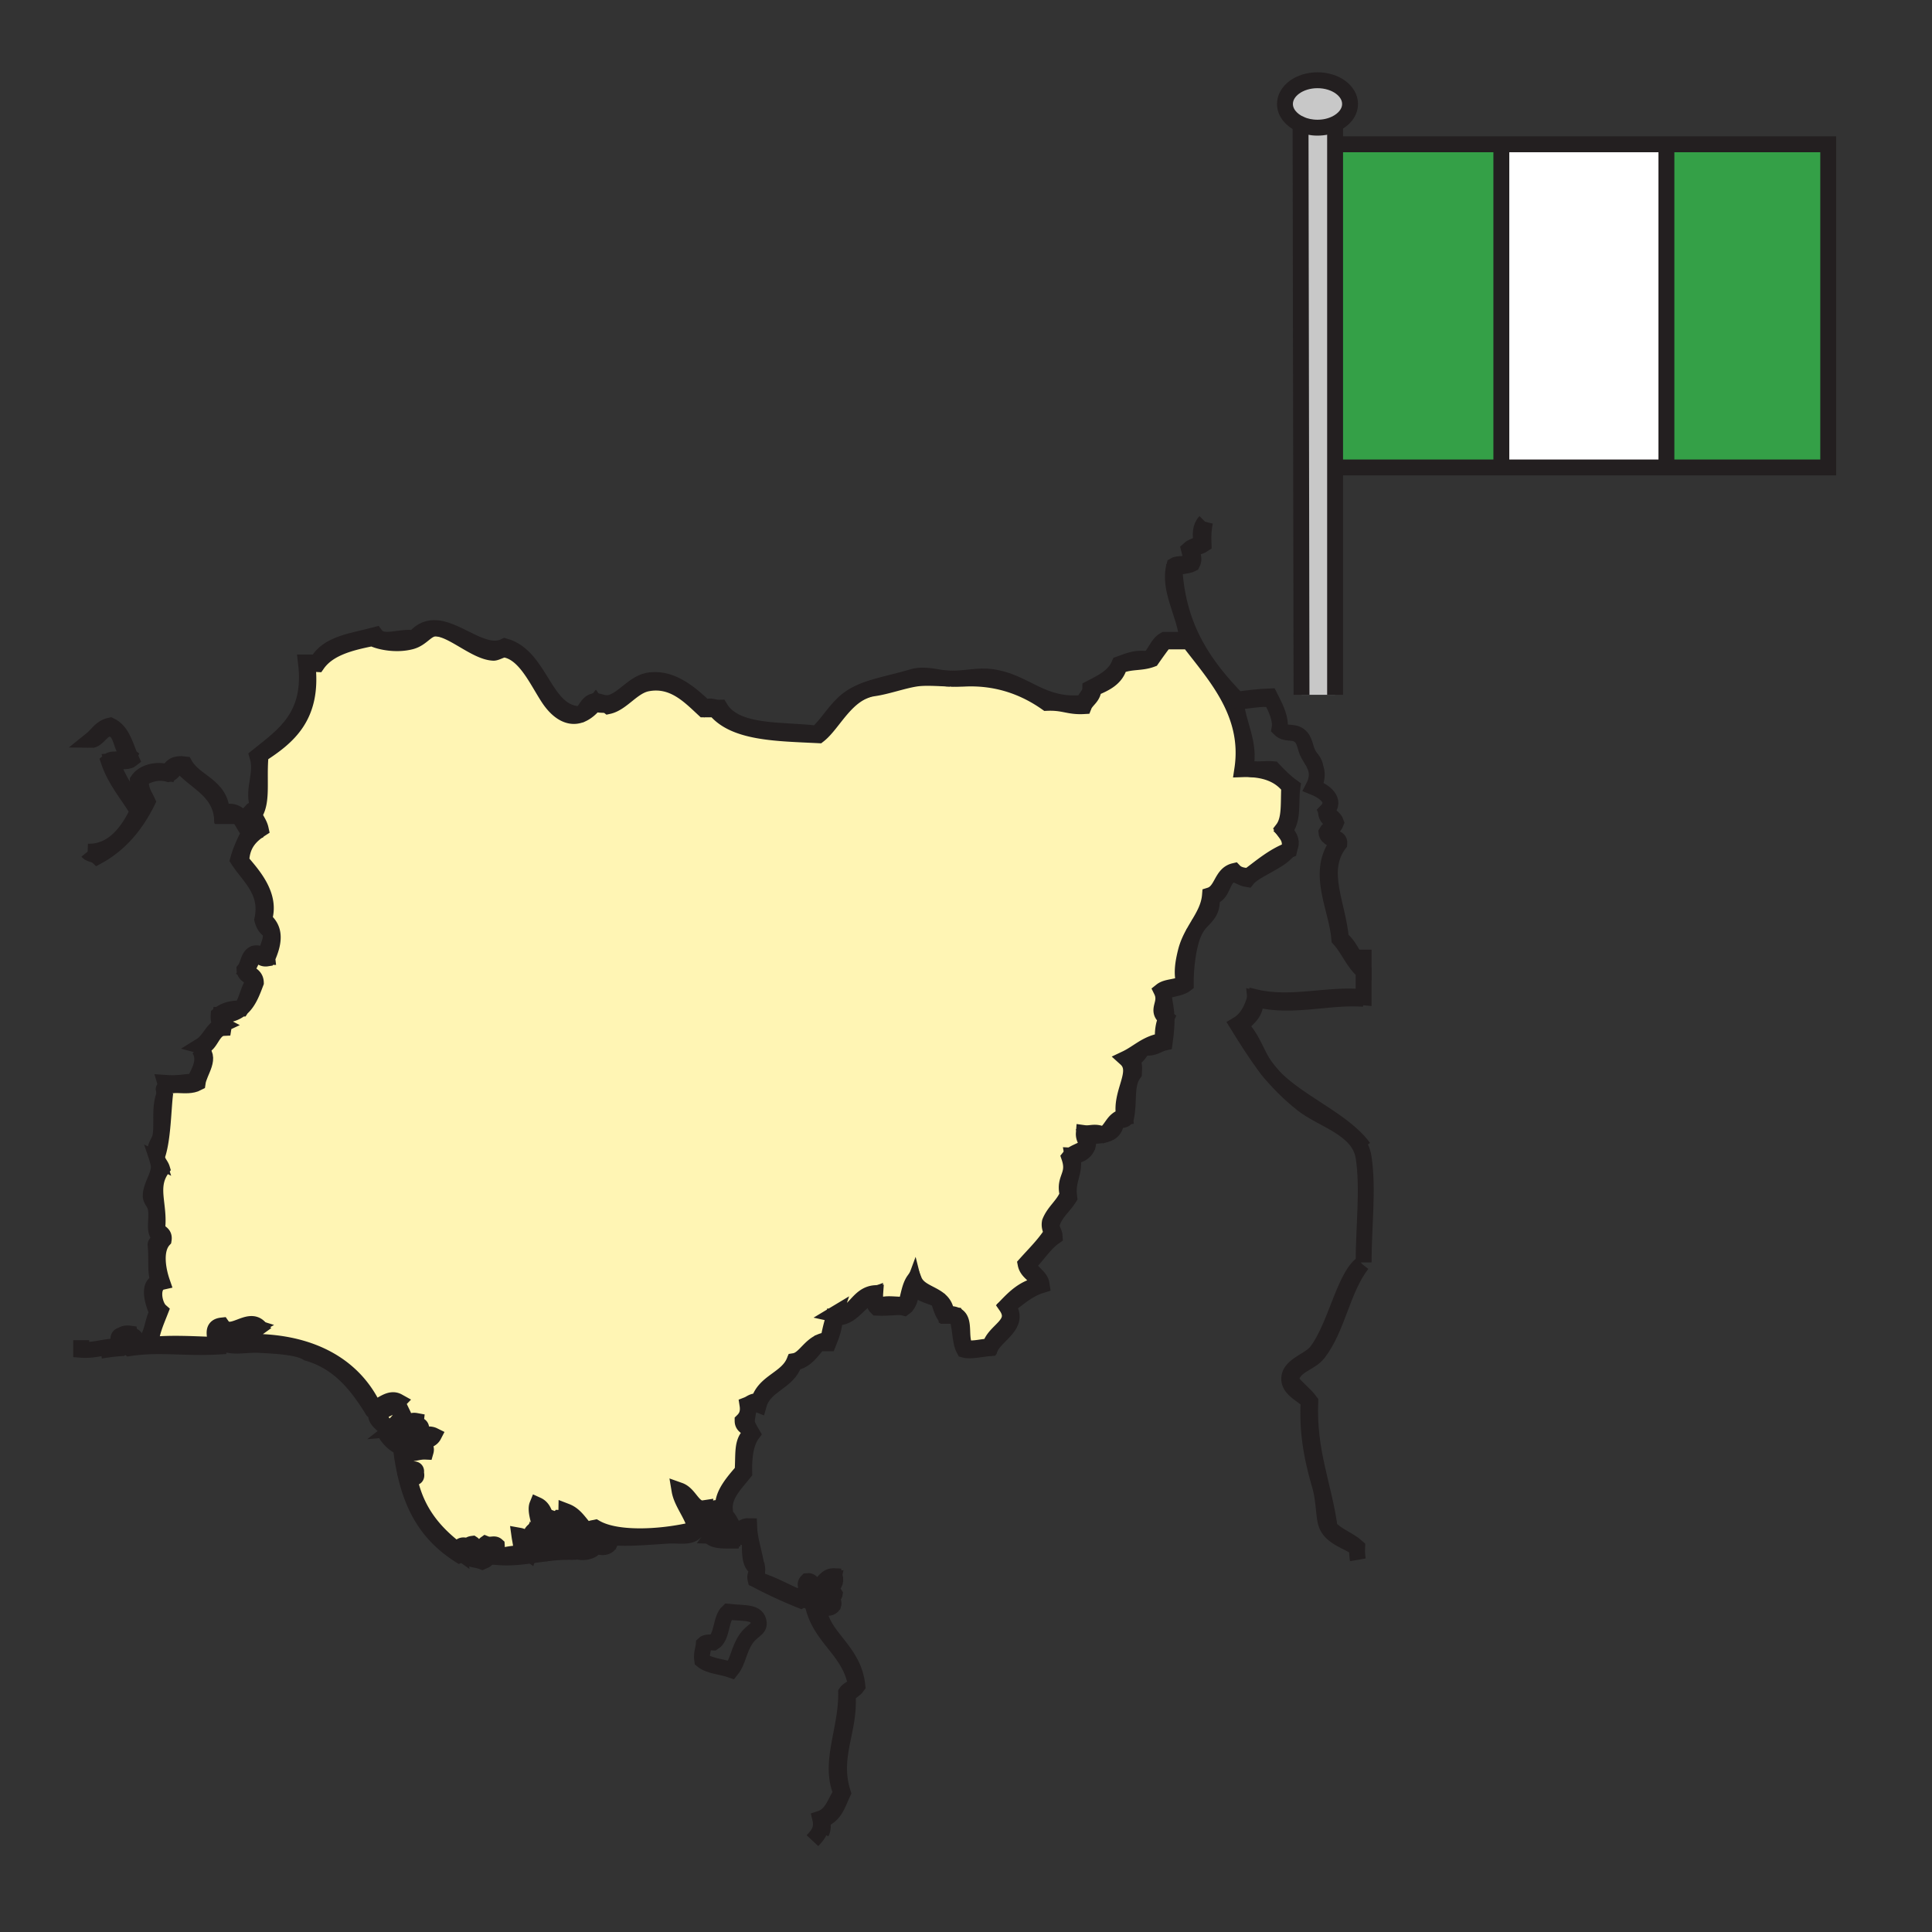 <svg xmlns="http://www.w3.org/2000/svg" width="850.89" height="850.89" viewBox="0 0 850.89 850.89" overflow="visible"><rect x="0" y="0" width="850.89" height="850.89" fill="#333333" stroke="none"/><path d="M180.34 630.07c-1-3.471 4.31-.87 2.14-2.13-1.8-2.21-2.32 2.859-5.7 1.42v-2.141c-1.82.08-2.49 1.311-3.56 2.141 2.84-.24 3.95 1.27 7.12.71zm27.78 49.86c2 1.32-.42 7.07 3.56 6.41 1.15-.07 1.65-.67 1.83-1.49l.31.07c.78 2.23.45 2-1.43 2.84-3.2-1.3-8.32-.7-8.55-4.979.04 1.22-.55 1.819-1.42 2.14-15.46-9.87-22.71-23.79-25.64-45.59 5.08-.25 6.28.02 9.26-2.13-6.28 2-11.43.89-15.67-4.99-.49-.67.86-1.92.71-2.14-1.64-2.471-7.08-4.811-4.98-8.54-.85-.12-2.03.12-2.14-.721-6.87-10.939-14.67-20.939-28.49-24.92-4.24-2.85-15.5-3.229-21.37-3.569-5.16-.29-11.3 1.199-15.05-.53l.09-.18c32.52-3.49 55.54 7.239 65.53 28.489 3.3-.75 6.88-4.97 10.68-2.85-2.22 2.29-5.58 3.44-8.54 4.99.89 2.67 1.64 5.47 4.27 6.41 3.36-.681 4.58-3.49 6.41-5.7 1.09 2.27.25 3.13 0 5.7 2.99.13 2.2-3.5 5.7-2.851-.27 2.41 3.15 1.12 2.13 4.271-3.48-.2-8.31 1.359-13.53.71.57 6.45 7.82 5.89 11.4 5.7-1.54-3.4 4.8-5.78 7.83-4.271-.89 1.72-2.92 2.3-4.98 2.85-.35 2.24 2.18 1.61 1.42 4.271-3.49-.16-5.39 1.26-9.26.71-.23 2.85 1.27 3.96.72 7.13 1.46.43 4.94-1.15 4.27 1.42 1.13 4.49-3.68-.3-2.85 2.851 3.13 14.489 11.08 23.939 22.08 32.05-.2-1.86.26-3.061 2.13-2.851 1.63.521-.65 4.931 2.14 4.28-.11-2.33-1.64-4.61 1.43-4.99z" fill="#fff5b4"/><path d="M116.24 405.01c5.42 4.25 4.45 10.31 1.42 17.09-2.83.46-2.86-1.89-5.7-1.43-1.18 2.38-2.38 4.74-3.56 7.13 1.78 1.311 4.21 1.96 4.28 4.98-1.6 4.239-3.19 8.489-6.29 11.229 2.4-3.43 2.98-8.689 5.57-11.939-.84-2.24-4.15-2.021-4.27-4.99 1.71-2.09 1.59-6 4.27-7.12 2.98-.6 3.37 1.38 5.7 1.43-.55-4.83 2.36-6.19 1.43-11.4-1.93-.92-2.99-2.71-3.57-4.98 2.75-12.58-5.97-18.95-10.68-26.36 1.21-4.49 3.12-8.28 4.99-12.11-2.05-1.99-2.99-5.08-4.99-7.12h-7.12c-1.64-11.66-11.67-14.92-17.81-22.08-3.27-.18-3.09 3.08-5.7 3.56-4.79-1.32-8.77.13-12.11 2.14-.43 4.71 1.52 7.03 2.86 9.97-5.11 10.33-12.09 18.78-22.08 24.22-1.11-1.03-3.33-.95-4.28-2.14 11.15.4 17.9-8.95 22.08-17.81-4.35-7.28-9.9-13.36-12.82-22.08 1.99-1.81 8.22.63 9.26-2.13l.09-.03c.2.49.4.98.62 1.45-1.72 1.37-5.72.45-8.54.71 2.51 8.41 7.19 14.65 12.1 20.66 4.45-3.14-.67-7.28-.71-12.11 2.29-3.5 8.19-5.27 13.53-3.56.94-2.62 2.96-4.16 7.13-3.56 4.49 8.09 16 9.16 16.38 21.37 10.78-3.24 9.03 9.23 15.67 7.83 1.16-2.44-2.78-5.05-2.85-8.55.83-1.06 2.96-.84 2.85-2.85-2.11-7.15 2.32-13.81 0-21.36 11.57-9.32 24.29-17.5 21.36-41.31h4.99c4.29-8.3 15.7-9.47 25.64-12.11 3.31 4.44 10.76.39 17.1 1.43 3.08-3.73 6.5-4.77 10.1-4.39l-.01.14c-.28-.03-.56-.04-.84-.03-3.99.09-5.77 4.39-10.68 5.7-6.47 1.72-13.87.21-17.09-1.42-9.92 1.95-19.32 4.42-24.22 11.39-1.76-.09-3.43-.11-4.27.71 2.44 22.39-8.54 31.35-20.66 39.18-1.11 11.05 1.08 20.64-2.85 26.35.78 2.31 2.3 3.88 2.85 6.41-4.6 2.99-8.34 6.85-8.54 14.24 5.27 6.15 13.45 15.29 9.97 25.65z" fill="#fff"/><path d="M218.8 680.64c-1.22-1.1-2.59.25-4.98-.71-.84.601.1 3.221-.31 4.92-.18.82-.68 1.42-1.83 1.49-3.98.66-1.56-5.09-3.56-6.41-3.07.38-1.54 2.66-1.43 4.99-2.79.65-.51-3.76-2.14-4.28-1.87-.21-2.33.99-2.13 2.851-11-8.11-18.95-17.561-22.08-32.05-.83-3.15 3.98 1.64 2.85-2.851.67-2.57-2.81-.99-4.27-1.42.55-3.17-.95-4.28-.72-7.13 3.87.55 5.77-.87 9.26-.71.76-2.66-1.77-2.03-1.42-4.271 2.06-.55 4.09-1.13 4.98-2.85-3.03-1.51-9.37.87-7.83 4.271-3.58.189-10.83.75-11.4-5.7 5.22.649 10.05-.91 13.53-.71 1.02-3.15-2.4-1.86-2.13-4.271-3.5-.649-2.71 2.98-5.7 2.851.25-2.57 1.09-3.431 0-5.7-1.83 2.21-3.05 5.02-6.41 5.7-2.63-.94-3.38-3.74-4.27-6.41 2.96-1.55 6.32-2.7 8.54-4.99-3.8-2.12-7.38 2.1-10.68 2.85-9.99-21.25-33.01-31.979-65.53-28.489 4.73-2.63 10.7-4.03 14.96-7.12-4.85-4.811-12.39 4.99-16.38-.71-5.47.58-2.12 5.85-2.85 8.54-9.19-.261-18.93-.971-28.49 0 .08-5.09 2.41-10.19 4.27-14.95-2.83-2.48-4.55-11.63.72-12.82-1.75-5.069-3.47-13.939.71-18.52.52-3.141-2.31-2.92-2.85-4.99 1.21-10.43-3.77-18.271 2.14-26.35-.44-1.44-1.43-2.32-1.9-3.721a5.166 5.166 0 0 1-.24-1.979c2.61-7.4 2.65-21.04 3.56-27.78l-.71-.71c2.45-4.92 9.71-.8 14.95-3.56.68-5.04 6.71-11.551.72-14.96l.71-1.421c4.23 1.131 4.75-7.579 9.97-7.829.46-2.841-1.88-2.87-1.42-5.7 4.11.1 7.01-1.011 9.18-2.851h.08c.04-.06.08-.109.12-.17 3.1-2.74 4.69-6.99 6.29-11.229-.07-3.021-2.5-3.67-4.28-4.98 1.18-2.39 2.38-4.75 3.56-7.13 2.84-.46 2.87 1.89 5.7 1.43 3.03-6.78 4-12.84-1.42-17.09 3.48-10.36-4.7-19.5-9.97-25.65.2-7.39 3.94-11.25 8.54-14.24-.55-2.53-2.07-4.1-2.85-6.41 3.93-5.71 1.74-15.3 2.85-26.35 12.12-7.83 23.1-16.79 20.66-39.18.84-.82 2.51-.8 4.27-.71 4.9-6.97 14.3-9.44 24.22-11.39 3.22 1.63 10.62 3.14 17.09 1.42 4.91-1.31 6.69-5.61 10.68-5.7.28-.01.56 0 .84.03 7.16.61 17.19 10.39 24.8 10.65 1.2.04 3.86-1.62 4.99-1.42 8.96 1.56 14.1 13.56 19.23 21.37 4.81 7.31 12.51 12.34 20.66 2.13.97 1.4 4.36.39 5.7 1.43 6.02-1.3 10.59-8.71 17.09-9.98 11.3-2.2 18.6 5.54 24.93 11.4h4.99c8.49 10.5 27.5 10.49 45.58 11.4 6.57-5.09 12.22-18.93 24.21-20.66 5.94-.85 12.89-3.4 18.52-4.27 3.8-.59 8.84-.26 13.83-.05.38.03.76.04 1.13.05h.35c.13 0 .26.01.4.01 1.94.06 3.86.08 5.66-.01 15.49-.76 27.53 4.48 36.32 10.68 7.72-.33 9.63 1.82 16.39 1.43 1.141-2.9 4.19-3.88 4.271-7.84 5.03-2.08 9.939-4.3 11.39-9.97 5.17-2.1 9.45-1.05 14.25-2.85 1.851-2.66 3.73-5.29 5.7-7.83h10.68c11.11 14.65 27.24 31.46 23.5 56.27 1.69-.06 3.29-.02 4.801.1 7.26.59 12.47 3.25 15.859 7.73-.38 7.28.41 14.28-2.85 18.52 1.45 2.34 3.66 3.92 3 8.36-.181.38-.42.75-.69 1.12-6.76 2.72-11.819 7.14-17.27 11.17-2.83-.01-5.01-.68-6.41-2.14-5.78 1.35-5.26 8.99-10.68 10.69-.42 5.08-2.82 9.08-5.32 13.26-.4.52-.771 1.08-1.09 1.7-.15.29-.3.6-.44.91-.01.01-.01.03-.02.04-1.55 2.72-2.98 5.62-3.811 9.02-1.16 4.71-1.92 9.32-.72 13.53-2.33 2.18-7.46 1.56-9.97 3.56 2.83 5.76-2.91 8.43 2.14 12.11-1.22 2.58-1.78 5.819-1.43 9.97-3.271.41-5.83 1.55-8.17 2.9-.12-.011-.24-.03-.37-.051-.141.16-.271.33-.4.511-2.46 1.51-4.74 3.2-7.439 4.479 6.43 5.82-2.99 15.04-.71 25.641-1.4.17-2.44.71-3.29 1.439-.091-.01-.181-.01-.271-.02 0 .09 0 .17-.01.26-2.03 1.92-3.021 4.88-5.69 6.15-3.949-1.721-5.279-.261-8.54-.711-.199 2.561 1.311 3.431 1.42 5.7-2.1 2.181-5.93 2.62-7.84 4.98 2.761 8.069-2.609 9.06-.71 16.38-1.88 4.77-5.95 7.35-7.83 12.12-.42 2.3.48 3.31.71 4.979-3.26 5.051-7.479 9.141-11.399 13.53.819 4.17 5.25 4.73 5.7 9.26-6.44 1.391-10.4 5.271-14.24 9.261 5.67 8.18-5.48 10.68-7.12 17.81-3.74.06-6.42 1.18-10.69.71-3.68-5.49 1.93-16.06-8.55-14.96-.39-9.34-11.5-7.96-14.24-14.96-1.98 2.77-2.4 7.1-3.56 10.689-3.58.461-9.01-.939-11.4.711-1.86-.75-2.33-2.891-2.13-5.7-8.41.56-9.16 11.16-17.81 9.26a77.531 77.531 0 0 0-2.85 11.4c-7.68.409-9.85 8.439-14.96 9.26-3.21 7.939-13.27 9.04-15.67 17.8-2.55-.42-3.44.83-4.98 1.43.58 3.66-.58 5.59-2.14 7.12.01 3.07 3.55 2.62 3.56 5.7-4.05 3.32-3.06 8.7-3.56 16.38-3.5 4.101-8.97 10.021-8.55 15.67.12 1.54-2.52.32-3.55.71-.43 1.48.87 4.681-.72 4.99-1.18-1.91-4.84-1.33-4.27-4.99-4.76.73-6.13-6.21-10.69-7.83.94 5.59 5.84 10.83 7.13 17.09-13.37 3.45-34.38 5.03-44.16-.71-1.37.301-3.07.25-2.85 2.141-3.59-2.83-5.35-7.48-9.97-9.26-.03 1.71.43 2.92 1.11 3.92l-1.23.05c-.51-.66-1.36-1.08-2.73-1.13-2.16 3.27.64 8.899 1.42 14.25-10.39-1.641-4.22-16.69-11.39-19.94-1.62 4 4.5 15.68 3.56 21.351-.34.05-.68.09-1.02.13-5.22.18-.94-9.12-2.54-10.801-4.75.591-2.7 8.07-3.57 10.681-2.56-1.79.36-7-4.27-7.83.35 2.5 1.06 4.64.71 7.83-4.48-.19-7.2 1-12.21 1.359-.44-.06-.89-.13-1.33-.21.039-2.49 3.049-2 2.859-4.71z" fill="#fff5b4"/><path d="M261.54 308.85c2.84-.24 3.95 1.27 7.12.71 6.31-1.65 10.48-9.15 17.8-9.97 9.93-1.11 18.14 6.39 24.22 12.11 2.43-1.3 3.42.1 6.41 0 6.96 11.73 27.82 9.46 42.73 11.4 5.07-4.75 8.16-10.79 13.54-14.96 7.04-5.47 17.73-6.73 28.49-9.97 5.3-1.6 10.61.3 15.25.66-4.99-.21-10.03-.54-13.83.05-5.63.87-12.58 3.42-18.52 4.27-11.99 1.73-17.64 15.57-24.21 20.66-18.08-.91-37.09-.9-45.58-11.4h-4.99c-6.33-5.86-13.63-13.6-24.93-11.4-6.5 1.27-11.07 8.68-17.09 9.98-1.34-1.04-4.73-.03-5.7-1.43-8.15 10.21-15.85 5.18-20.66-2.13-5.13-7.81-10.27-19.81-19.23-21.37-1.13-.2-3.79 1.46-4.99 1.42-7.61-.26-17.64-10.04-24.8-10.65l.01-.14c9.8 1 20.91 12.39 29.78 7.94 16.19 4.55 17.12 30.09 33.48 29.92 2.2-1.6 2.68-4.91 5.7-5.7z"/><path d="M583.98 357.29c-.03-2.02.64-4.33.199-6.42-4.51-.13-5.67-1.87-5.739-4.27h.04c4.439 1.77 10.529 5.76 5.699 10.68l-.199.01zM574.21 327.37c-3.479-2.93-8.96-3.87-12.11-7.12 2.69-2.84-3.05-6.62-2.13-12.11h.011c1.949 3.84 4.35 8.75 3.55 12.82 2.75 2.74 5.819.89 8.54 2.85 2.949 2.12 2.51 5.58 4.279 8.55.29.48.591.96.881 1.45-1.841-1.93-4.101-3.31-3.021-6.44z" fill="#fff"/><path fill="#34a047" d="M805.18 63.54v142.33h-71.26V63.54z"/><path fill="#fff" d="M733.92 205.06v.81h-72.7V63.54h72.7v.62z"/><path fill="#34a047" d="M661.22 205.87H588V63.54h73.22v140.77z"/><path d="M594.95 418.77zM593.34 416.32zM593.34 416.32c-.189-.27-.39-.53-.6-.78.22.25.42.51.6.78zM592.72 415.51zM591.37 414.15a9.46 9.46 0 0 1 0 0zM586.68 63.54H588v142.33h-.01z" fill="#fff"/><path d="M580.25 56.23c2.86 0 5.52-.61 7.75-1.66v8.97h-1.32l1.311 142.33H588V306h-14.79l-.42-251.29c2.17.97 4.73 1.52 7.46 1.52z" fill="#c8c8c8"/><path d="M572.79 54.71c-4.12-1.84-6.87-5.15-6.87-8.92 0-5.77 6.42-10.45 14.33-10.45 7.92 0 14.34 4.68 14.34 10.45 0 3.68-2.62 6.93-6.59 8.78-2.23 1.05-4.89 1.66-7.75 1.66-2.73 0-5.29-.55-7.46-1.52z" fill="#c8c8c8"/><path d="M579.19 337.34c.02.09.029.19.05.28-.521-1.35-1.26-2.59-2-3.8.9.95 1.7 2.03 1.95 3.52z"/><path d="M578.44 346.6c-.07-2.62 1.189-6.04.8-8.98.939 2.48 1.14 5.31-.76 8.98h-.04zM567.95 373.48c-.03.29-.08.59-.15.9-.18.07-.359.14-.54.22.27-.37.51-.74.69-1.12zM560.49 473.69a33.806 33.806 0 0 1-2.66-3.16c-.28-.37-.54-.75-.8-1.13 1.12 1.46 2.26 2.89 3.46 4.29zM526.49 409.28c.319-.62.689-1.18 1.09-1.7-.51.86-1.03 1.72-1.53 2.61.14-.31.29-.62.44-.91zM503.7 461.27c.13.021.25.04.37.051-.261.149-.521.3-.771.46a7.02 7.02 0 0 1 .401-.511zM491.59 493.32c.09.01.18.01.271.02-.101.08-.19.16-.28.24.009-.09.009-.17.009-.26z" fill="#fff"/><path d="M418.58 298.88h-.35c-.37-.01-.75-.02-1.13-.05.5.01.99.03 1.48.05z"/><path d="M333.47 690.61c.09.58.05 1.029-.05 1.42-.04-.5-.09-1.011-.16-1.521.07.051.14.071.21.101z" fill="#fff"/><path d="M309.97 724.09c.84-.82 2.51-.81 4.27-.71 4.07-2.58 2.95-10.34 6.41-13.53 7.45.79 13.09-.14 13.53 4.98.24 2.76-3.09 3.229-5.69 7.12-3.22 4.81-3.39 9.83-6.41 13.53-4.19-1.511-9.73-1.671-12.82-4.271-.43-3.029.51-4.709.71-7.119zm1.42 0c-5.36 7.97 5.13 8.601 9.97 10.68 3.07-7.859 7.4-14.439 12.11-20.649-1.4-3.82-7.89-2.55-12.11-3.561-2.97 3.671-2.12 11.171-6.4 13.53h-3.57zM268.66 678.5c.37 2.94-3.85 3.63-5.7 2.14.59-2.51 3.43-3.21 5.7-2.14z"/><path d="M255.84 679.22c1.16-2.34-.16-2.72 0-5.7 1.78.591 2.25 2.5 3.56 3.561-1.21-.18-2.39.84-3.54 2.16l-.02-.021z" fill="#fff"/><path d="M260.82 679.93c-.07 2.771-3.09 2.61-5.69 2.851.45-2.641 3.57-6.041 5.69-2.851z"/><path d="M249.43 677.79c.17-2.91 1.22-6.37-.12-8.13l1.23-.05c1.81 2.67 5.16 3.819 4.59 8.89-3.47 1.26-1.93-1.02-5.7-.71zM239.15 684.32c.34-.04.68-.08 1.02-.13v.01c-.37.08-.71.12-1.02.12z" fill="#fff"/><path d="M234.47 677.08c1.26 1.63 1.5 3.77.71 5.7-1.96-.93-1.42-3.85-.71-5.7z"/><path d="M215.94 685.35c.44.08.89.15 1.33.21-.42.03-.86.051-1.32.07-.01-.1-.01-.19-.01-.28zM173.22 629.36c1.07-.83 1.74-2.061 3.56-2.141v2.141c3.38 1.439 3.9-3.63 5.7-1.42 2.17 1.26-3.14-1.341-2.14 2.13-3.17.56-4.28-.95-7.12-.71z" fill="#fff"/><path d="M106.39 444.01c-.04.061-.08.11-.12.17h-.08c.07-.05.14-.11.2-.17zM98.43 452.73c-5.22.25-5.74 8.96-9.97 7.829 3.81-2.359 5.05-7.3 9.26-9.26-1.24-.649-1.57-2.229-1.43-4.27 2.36-1.9 5.48-3.03 9.9-2.851-2.17 1.84-5.07 2.95-9.18 2.851-.46 2.831 1.88 2.861 1.42 5.701zM72.08 480.5c-.3-1.71 1.3-1.55.71-3.56 5 .359 7.69-.221 12.82-.71 1.91-3.95 5.38-9.271 2.14-14.25 5.99 3.409-.04 9.92-.72 14.96-5.24 2.76-12.5-1.36-14.95 3.56zM68.52 506.14c.15-1.949 1.81-3.739 2.13-5.689 1.03-6.22-.75-13.271 2.14-19.24-.91 6.74-.95 20.38-3.56 27.78-.05.79.06 1.43.24 1.979l-.05.011c-.45-1.591-1.03-3.181-.9-4.841z"/><path d="M51.44 593zM50.52 593.02c-.31.011-.62.021-.91.051.3-.031.6-.041.91-.051zM45.36 593.62c-.55.1-1.09.189-1.64.29.55-.1 1.09-.2 1.64-.29zM41.67 594.23c.69-.101 1.36-.211 2.03-.32-.67.12-1.34.23-2.03.32zM40.03 325.94c2.77-2.21 4.38-5.58 8.54-6.41 5.03 2.36 6.49 8.28 8.64 13.51l-.09.03c-4.44-3.41-3.01-11.46-8.55-12.11-3.55-.42-5.5 5.05-8.54 4.98z" fill="#fff"/><g fill="none" stroke="#231f20" stroke-width="7"><path d="M586.68 63.54h218.5v142.33H587.99M572.79 54.71c-4.12-1.84-6.87-5.15-6.87-8.92 0-5.77 6.42-10.45 14.33-10.45 7.92 0 14.34 4.68 14.34 10.45 0 3.68-2.62 6.93-6.59 8.78-2.23 1.05-4.89 1.66-7.75 1.66-2.73 0-5.29-.55-7.46-1.52z"/><path d="M572.79 54.42v.29l.42 251.29M588 53.89V306M661.22 65.66v138.65M733.92 64.16v140.9M333.42 692.03c.1 1.189.12 2.38.05 3.569 8.3 2.69 12.69 5.721 19.94 8.551-.33-2.23.62-3.181 2.85-2.851-.07-2.01-2.68-3.03-.71-4.99 2.75-.369 2.81 4.101 4.99 2.141 2.57-1.23 3.1-4.5 7.12-4.28 1.5 6.01-5.1 3.93-5.7 7.84 2.5 1 4.56-2 5.7 0-.13 1.05-1.72.65-2.85.71-.62 2.761 3.11 1.17 2.14 4.28-2.21 2.63-4.54-.37-6.41.71 1 13.5 15.42 18.39 17.09 34.9-1.13 1.71-3.34 2.359-4.27 4.27 1.04 15.43-7.28 26.58-2.14 42.74-2.53 5.38-3.21 9.479-9.26 12.1.69 2.33.46 4.05-.25 5.5M491.58 493.58c-.11 4.18-2.561 5.68-5.66 6.29-2.26.439-4.86.399-7.15.58 2.08 5.47-2.659 8.75-6.409 8.54 1.42 7.84-2.61 10.26-1.431 18.52-2.56 4.09-6.52 6.78-7.83 12.11.12 2.01 1.311 2.96 1.42 4.979-4.6 3.23-7.52 8.15-11.39 12.11.73 4.26 5.09 4.88 5.7 9.26-6.2 1.88-10.29 5.86-14.96 9.261 5.85 8.21-5.05 12.46-7.83 18.52-3.8.3-8.68 1.49-11.4.71-2.21-3.96-1.41-10.93-3.56-14.96h-4.99c-1.33-1.99-2-4.64-2.85-7.12-3.96-1.97-9.5-2.37-10.68-7.12-1.37 3.62-1.39 8.58-4.28 10.681-2.36-.681-6.79.27-12.1 0-1.22-1.15-1.77-2.98-1.43-5.69-6.56 2.39-9.48 10.82-17.09 9.96-.09 4.66-1.49 8.021-2.85 11.4h-4.27c-3.07 3.35-5.29 7.529-10.69 8.55-2.7 8.689-13.19 9.6-15.67 18.52-2.12-.85-2.42-.199-4.27.71-1.17 7.511-1.83 6.551 1.43 12.11-2.93 3.96-3.75 10.02-3.57 17.09-3.67 4.63-9.11 9.69-8.54 16.38h-3.56c1.05 4.141-1.43 4.75-2.14 7.13 3.03 1.71 1.48 2.17 0 4.271 2.89.08 3.8 1.74 8.55 1.42-.51-3.05-5.6-7.51-2.14-9.97 2.31 2.199 2.8 6.229 5.7 7.84.44-2.17 1.58-3.641 4.27-3.561.2 6.25 2.58 12.29 3.35 18.41M503.3 461.78c-1.62 2.12-2.85 4.62-6.01 5.189 2.56.05 2.25 2.971 2.13 5.69-3.91 5.26-1.83 12.31-3.56 19.95-.801.779-2.341.81-4 .729M526.03 410.23c-2.931 6.44-3.88 16.75-3.811 23.26-2.529 1.99-7.149 1.88-9.979 3.56.84 4.98 1.45 7.811 1.54 11.4.06 2.71-.17 5.859-.82 10.689-3.03.65-4.6 2.79-8.89 2.181M567.26 374.6c-3.71 4.95-14.63 8.38-17.979 12.6-2.471-.38-3.79-1.91-6.41-2.14-5.01 1.4-3.84 8.98-9.26 9.97.87 7.1-3.271 8.93-6.03 12.55M559.97 308.14c-4.1-1.02-10.239.83-15.68.71.83 10.05 6.5 18.42 4.28 29.2.899.48 2.069.69 3.37.76 2.75.16 6.09-.28 8.739-.04 2.63 2.82 5.36 5.55 8.54 7.83-1.02 6.85.67 14.47-3.56 19.23 2.99 2.97 3.39 5.46 2.29 7.65M579.24 337.62c-.021-.09-.03-.19-.05-.28-.25-1.49-1.051-2.57-1.95-3.52M557 469.36c-4.07-5.36-7.73-11.2-11.99-18.061 4.17-2.47 6.44-6.85 7.83-12.109 15.851 3.819 32.42-1.65 47.72 0v-11.391c-4.54-3.77-6.71-9.91-10.68-14.25-1.149-13.74-10.09-28.37-1.43-41.31-.11-3.21-4.03-2.61-4.271-5.7.91-1.7 3.12-2.1 2.851-4.98-2.42-.93-3.011-2.48-3.05-4.27M600.56 556c0-15.43 2.131-32.43 0-46.3-1.97-12.83-18.17-16.41-27.06-23.5-5.22-4.16-9.36-8.22-13.01-12.51-1.2-1.4-2.34-2.83-3.46-4.29M599.85 556.71c-8.779 11.43-10.67 28.07-19.229 39.18-3.75 4.87-11.17 5.17-12.11 12.101 2.471 3.47 6.07 5.81 8.55 9.26-.909 22.28 5.98 36.75 8.551 55.56 3.21 3.671 8.5 5.261 12.1 8.54-.09 2.08.021 3.931.31 5.62"/><path d="M597 681.35c-4.23-2.83-10.75-4.439-12.82-9.97-1.26-3.38-.989-10.75-2.85-17.09-3.3-11.29-5.76-23.06-4.98-37.04-1.899-2.73-8.54-5.02-8.55-9.97-.01-6 8.92-7.88 12.11-12.11 8.3-11 12.189-32.88 19.939-38.46M600.56 439.9c-15.67-1.16-31.89 4.31-47.72 0 .7 6.88-3.899 8.449-6.41 12.109 5.141 5.21 6.771 11.65 10.57 17.351.02.01.03.029.03.04.26.38.52.76.8 1.13a33.83 33.83 0 0 0 2.66 3.16c11.06 11.869 31.18 19.54 40.069 31.739M235.18 682.78c.79-1.931.55-4.07-.71-5.7-.71 1.85-1.25 4.77.71 5.7zM255.13 682.78c2.6-.24 5.62-.08 5.69-2.851-2.12-3.189-5.24.211-5.69 2.851z"/><path d="M240.17 684.19c3.02-.381 6.09-.681 9.26-.7-1.13-4.34-2.25-8.67-2.85-13.53 4.63 1.6-.41 8.82 3.56 11.39.75-1.859 3.88-1.34 5.7-2.13 1.16-2.34-.16-2.72 0-5.7 1.78.591 2.25 2.5 3.56 3.561-1.21-.18-2.39.84-3.54 2.16-.99 1.149-1.96 2.529-2.87 3.54 2.9 1.62 8.57.739 9.26-2.141.13-1.55-.59-2.26-2.14-2.14.22-.96 1.78-.59 2.85-.71.12-1.78-1.09-2.23-2.14-2.84 7.96 3.52 19.25 2.26 32.76 1.42 6.52-.41 10.94 1.25 13.54-2.851-1.18-5.939-3.45-10.8-6.41-14.96 4.96 5.86 9.73 9.16 13.53 14.96-.08 1.341-2.35.5-2.14 2.141 1.4 3.12 6.18 2.84 10.69 2.84.79-2.27-2.21-6.11-3.56-8.54 2.17-.96 2.89 5.63 5.69 6.41.19-.34.44-.561.72-.69 1.73-.83 4.65 1.62 2.85-1.449 3.67.18-.59 13.96 4.77 16.279.07.05.14.07.21.101.09.58.05 1.029-.05 1.42-.3 1.12-1.08 1.739-.66 3.569 6.35 3.381 13.01 6.46 19.94 9.261 2.71-1.601 6.13-3.61 3.56-7.12.07.08.14.17.19.25.02.02.04.05.06.069 3.63 4.431 6.18-1.96 10.44-2.46-.77 3.271-5.25 2.83-6.41 5.7 1.77 1.78 4.87 2.24 4.98 5.7-2.95.81-2.77-1.5-4.98-1.43-1.14.529.16 3.489-2.14 2.85 3.77 13.561 15.86 18.8 18.52 33.48-1.06 1.55-3.22 2-4.27 3.56.31 16.19-7.82 30.83-2.14 44.16-2.76 4.12-4.04 9.72-9.26 11.39 1.12 4.721-1.08 7.141-3.43 9.66M217.27 685.56c7.58 1.051 14.61-.27 21.88-1.239M44.34 594.84c2.99-.45 5.98-.899 9.22-1.09 2.61-1.59-2.5-3.29 0-4.99h4.27c2.1 1.851-2.66 3.29-.71 4.99 13.19-1.97 23.75.14 39.17-.71.17-4.51-2.72-6.11.72-8.55 2.32-.19 1.51 2.76 3.56 2.85 3.93-.51 8.32-3.8 11.39-2.85-4.38 2.5-9.53 4.24-14.95 5.7a5.4 5.4 0 0 0 2.04 1.6c3.75 1.729 9.89.24 15.05.53 5.87.34 17.13.72 21.37 3.569 13.82 3.98 21.62 13.98 28.49 24.92.11.841 1.29.601 2.14.721-2.1 3.729 3.34 6.069 4.98 8.54.15.22-1.2 1.47-.71 2.14 4.24 5.88 9.39 6.99 15.67 4.99-2.98 2.149-4.18 1.88-9.26 2.13 2.93 21.8 10.18 35.72 25.64 45.59.87-.32 1.46-.92 1.42-2.14.23 4.279 5.35 3.68 8.55 4.979 1.88-.84 2.21-.609 1.43-2.84.71.17 1.42.311 2.12.43"/><path d="M328.49 721.95c2.6-3.891 5.93-4.36 5.69-7.12-.44-5.12-6.08-4.19-13.53-4.98-3.46 3.19-2.34 10.95-6.41 13.53-1.76-.1-3.43-.11-4.27.71-.2 2.41-1.14 4.09-.71 7.12 3.09 2.6 8.63 2.76 12.82 4.271 3.02-3.701 3.19-8.721 6.41-13.531zM182.48 627.94c2.17 1.26-3.14-1.341-2.14 2.13-3.17.56-4.28-.95-7.12-.71 1.07-.83 1.74-2.061 3.56-2.141v2.141c3.38 1.44 3.9-3.63 5.7-1.42z"/><path d="M418.98 298.89c1.94.06 3.86.08 5.66-.01 15.49-.76 27.53 4.48 36.32 10.68 7.72-.33 9.63 1.82 16.39 1.43 1.141-2.9 4.19-3.88 4.271-7.84 5.03-2.08 9.939-4.3 11.39-9.97 5.17-2.1 9.45-1.05 14.25-2.85 1.851-2.66 3.73-5.29 5.7-7.83h10.68c11.11 14.65 27.24 31.46 23.5 56.27 1.69-.06 3.29-.02 4.801.1 7.26.59 12.47 3.25 15.859 7.73-.38 7.28.41 14.28-2.85 18.52 1.45 2.34 3.66 3.92 3 8.36-.03.29-.08.59-.15.9-.18.07-.359.14-.54.22-6.76 2.72-11.819 7.14-17.27 11.17-2.83-.01-5.01-.68-6.41-2.14-5.78 1.35-5.26 8.99-10.68 10.69-.42 5.08-2.82 9.08-5.32 13.26-.51.86-1.03 1.72-1.53 2.61-.01.01-.01.03-.02.04-1.55 2.72-2.98 5.62-3.811 9.02-1.16 4.71-1.92 9.32-.72 13.53-2.33 2.18-7.46 1.56-9.97 3.56 2.83 5.76-2.91 8.43 2.14 12.11-1.22 2.58-1.78 5.819-1.43 9.97-3.271.41-5.83 1.55-8.17 2.9-.261.149-.521.3-.771.46-2.46 1.51-4.74 3.2-7.439 4.479 6.43 5.82-2.99 15.04-.71 25.641-1.4.17-2.44.71-3.29 1.439-.101.08-.19.16-.28.24-2.03 1.92-3.021 4.88-5.69 6.15-3.949-1.721-5.279-.261-8.54-.711-.199 2.561 1.311 3.431 1.42 5.7-2.1 2.181-5.93 2.62-7.84 4.98 2.761 8.069-2.609 9.06-.71 16.38-1.88 4.77-5.95 7.35-7.83 12.12-.42 2.3.48 3.31.71 4.979-3.26 5.051-7.479 9.141-11.399 13.53.819 4.17 5.25 4.73 5.7 9.26-6.44 1.391-10.4 5.271-14.24 9.261 5.67 8.18-5.48 10.68-7.12 17.81-3.74.06-6.42 1.18-10.69.71-3.68-5.49 1.93-16.06-8.55-14.96-.39-9.34-11.5-7.96-14.24-14.96-1.98 2.77-2.4 7.1-3.56 10.689-3.58.461-9.01-.939-11.4.711-1.86-.75-2.33-2.891-2.13-5.7-8.41.56-9.16 11.16-17.81 9.26a77.531 77.531 0 0 0-2.85 11.4c-7.68.409-9.85 8.439-14.96 9.26-3.21 7.939-13.27 9.04-15.67 17.8-2.55-.42-3.44.83-4.98 1.43.58 3.66-.58 5.59-2.14 7.12.01 3.07 3.55 2.62 3.56 5.7-4.05 3.32-3.06 8.7-3.56 16.38-3.5 4.101-8.97 10.021-8.55 15.67.12 1.54-2.52.32-3.55.71-.43 1.48.87 4.681-.72 4.99-1.18-1.91-4.84-1.33-4.27-4.99-4.76.73-6.13-6.21-10.69-7.83.94 5.59 5.84 10.83 7.13 17.09-13.37 3.45-34.38 5.03-44.16-.71-1.37.301-3.07.25-2.85 2.141-3.59-2.83-5.35-7.48-9.97-9.26-.03 1.71.43 2.92 1.11 3.92 1.81 2.67 5.16 3.819 4.59 8.89-3.47 1.26-1.93-1.02-5.7-.71.17-2.91 1.22-6.37-.12-8.13-.51-.66-1.36-1.08-2.73-1.13-2.16 3.27.64 8.899 1.42 14.25-10.39-1.641-4.22-16.69-11.39-19.94-1.62 4 4.5 15.68 3.56 21.351v.01c-.37.08-.71.12-1.02.12-5.22.18-.94-9.12-2.54-10.801-4.75.591-2.7 8.07-3.57 10.681-2.56-1.79.36-7-4.27-7.83.35 2.5 1.06 4.64.71 7.83-4.48-.19-7.2 1-12.21 1.359-.42.03-.86.051-1.32.07-.01-.1-.01-.189-.01-.28.04-2.489 3.05-2 2.86-4.71-1.22-1.1-2.59.25-4.98-.71-.84.601.1 3.221-.31 4.92-.18.82-.68 1.42-1.83 1.49-3.98.66-1.56-5.09-3.56-6.41-3.07.38-1.54 2.66-1.43 4.99-2.79.65-.51-3.76-2.14-4.28-1.87-.21-2.33.99-2.13 2.851-11-8.11-18.95-17.561-22.08-32.05-.83-3.15 3.98 1.64 2.85-2.851.67-2.57-2.81-.99-4.27-1.42.55-3.17-.95-4.28-.72-7.13 3.87.55 5.77-.87 9.26-.71.76-2.66-1.77-2.03-1.42-4.271 2.06-.55 4.09-1.13 4.98-2.85-3.03-1.51-9.37.87-7.83 4.271-3.58.189-10.83.75-11.4-5.7 5.22.649 10.05-.91 13.53-.71 1.02-3.15-2.4-1.86-2.13-4.271-3.5-.649-2.71 2.98-5.7 2.851.25-2.57 1.09-3.431 0-5.7-1.83 2.21-3.05 5.02-6.41 5.7-2.63-.94-3.38-3.74-4.27-6.41 2.96-1.55 6.32-2.7 8.54-4.99-3.8-2.12-7.38 2.1-10.68 2.85-9.99-21.25-33.01-31.979-65.53-28.489 4.73-2.63 10.7-4.03 14.96-7.12-4.85-4.811-12.39 4.99-16.38-.71-5.47.58-2.12 5.85-2.85 8.54-9.19-.261-18.93-.971-28.49 0 .08-5.09 2.41-10.19 4.27-14.95-2.83-2.48-4.55-11.63.72-12.82-1.75-5.069-3.47-13.939.71-18.52.52-3.141-2.31-2.92-2.85-4.99 1.21-10.43-3.77-18.271 2.14-26.35-.44-1.44-1.43-2.32-1.9-3.721a5.166 5.166 0 0 1-.24-1.979c2.61-7.4 2.65-21.04 3.56-27.78-2.89 5.97-1.11 13.021-2.14 19.24-.32 1.95-1.98 3.74-2.13 5.689-.13 1.66.45 3.25.9 4.841.29.989.53 1.979.52 3-.02 4.09-3.64 8.569-3.56 12.819.03 1.59 1.77 3.19 2.14 4.98 1.18 5.83-1.76 11.21 2.85 13.54.53 2.42-2.63 1.17-2.85 2.84.67 6.56-.38 12.22 1.42 16.39-5.33 1.09-2.39 9.76-.71 13.53-2.89 5.09-1.65 13.85-9.97 14.96-3.68-.44 1.11-1.96 0-4.28-.58-.609-1.96-.42-2.14-1.42-1.65-.229-2.73.11-3.56.71-2.44.38-1.09 3.431-.71 4.99a22.546 22.546 0 0 0-2.33-.02c-.31.011-.62.021-.91.051-1.5.1-2.89.319-4.25.55-.55.1-1.09.189-1.64.29h-.02c-.67.12-1.34.229-2.03.32-.46.06-.93.119-1.41.17-1.39.13-2.87.18-4.51.06v-4.21M38.6 375.09c.95 1.19 3.17 1.11 4.28 2.14 9.99-5.44 16.97-13.89 22.08-24.22-1.34-2.94-3.29-5.26-2.86-9.97 3.34-2.01 7.32-3.46 12.11-2.14 2.61-.48 2.43-3.74 5.7-3.56 6.14 7.16 16.17 10.42 17.81 22.08h7.12c2 2.04 2.94 5.13 4.99 7.12-1.87 3.83-3.78 7.62-4.99 12.11 4.71 7.41 13.43 13.78 10.68 26.36.58 2.27 1.64 4.06 3.57 4.98.93 5.21-1.98 6.57-1.43 11.4-2.33-.05-2.72-2.03-5.7-1.43-2.68 1.12-2.56 5.03-4.27 7.12.12 2.97 3.43 2.75 4.27 4.99-2.59 3.25-3.17 8.51-5.57 11.939-.04.061-.08.11-.12.17h-.08c-4.42-.18-7.54.95-9.9 2.851-.14 2.04.19 3.62 1.43 4.27-4.21 1.96-5.45 6.9-9.26 9.26 4.23 1.131 4.75-7.579 9.97-7.829.46-2.841-1.88-2.87-1.42-5.7 4.11.1 7.01-1.011 9.18-2.851.07-.05.14-.109.2-.17 3.1-2.74 4.69-6.99 6.29-11.229-.07-3.021-2.5-3.67-4.28-4.98 1.18-2.39 2.38-4.75 3.56-7.13 2.84-.46 2.87 1.89 5.7 1.43 3.03-6.78 4-12.84-1.42-17.09 3.48-10.36-4.7-19.5-9.97-25.65.2-7.39 3.94-11.25 8.54-14.24-.55-2.53-2.07-4.1-2.85-6.41 3.93-5.71 1.74-15.3 2.85-26.35 12.12-7.83 23.1-16.79 20.66-39.18.84-.82 2.51-.8 4.27-.71 4.9-6.97 14.3-9.44 24.22-11.39 3.22 1.63 10.62 3.14 17.09 1.42 4.91-1.31 6.69-5.61 10.68-5.7.28-.01.56 0 .84.03 7.16.61 17.19 10.39 24.8 10.65 1.2.04 3.86-1.62 4.99-1.42 8.96 1.56 14.1 13.56 19.23 21.37 4.81 7.31 12.51 12.34 20.66 2.13.97 1.4 4.36.39 5.7 1.43 6.02-1.3 10.59-8.71 17.09-9.98 11.3-2.2 18.6 5.54 24.93 11.4h4.99c8.49 10.5 27.5 10.49 45.58 11.4 6.57-5.09 12.22-18.93 24.21-20.66 5.94-.85 12.89-3.4 18.52-4.27 3.8-.59 8.84-.26 13.83-.05.5.01.99.03 1.48.05"/><path d="M530.76 229.79c-2.08 2.08-2.38 6-1.42 9.26-1.74 1.12-4.229 1.48-5.7 2.85.431 1.71 1.021 3.25.71 5.7-1.6 1.25-5.359.34-7.119 1.42-2.971 10.55 4.77 21.49 5.699 32.77h-9.97c-3.36 1.86-4.21 6.24-7.13 8.54-4.91-.72-7.66.21-12.82 2.14-2.31 5.52-7.67 8-12.819 10.68-.04 3.04-2.33 3.84-2.841 6.41-18.689 1.98-25.26-9.24-40.6-11.39-5.77-.81-10.82.71-17.77.72-.14 0-.27-.01-.4-.01h-.35c-.37-.01-.75-.02-1.13-.05-4.64-.36-9.95-2.26-15.25-.66-10.76 3.24-21.45 4.5-28.49 9.97-5.38 4.17-8.47 10.21-13.54 14.96-14.91-1.94-35.77.33-42.73-11.4-2.99.1-3.98-1.3-6.41 0-6.08-5.72-14.29-13.22-24.22-12.11-7.32.82-11.49 8.32-17.8 9.97-3.17.56-4.28-.95-7.12-.71-3.02.79-3.5 4.1-5.7 5.7-16.36.17-17.29-25.37-33.48-29.92-8.87 4.45-19.98-6.94-29.78-7.94-3.6-.38-7.02.66-10.1 4.39-6.34-1.04-13.79 3.01-17.1-1.43-9.94 2.64-21.35 3.81-25.64 12.11h-4.99c2.93 23.81-9.79 31.99-21.36 41.31 2.32 7.55-2.11 14.21 0 21.36.11 2.01-2.02 1.79-2.85 2.85.07 3.5 4.01 6.11 2.85 8.55-6.64 1.4-4.89-11.07-15.67-7.83-.38-12.21-11.89-13.28-16.38-21.37-4.17-.6-6.19.94-7.13 3.56-5.34-1.71-11.24.06-13.53 3.56.04 4.83 5.16 8.97.71 12.11-4.91-6.01-9.59-12.25-12.1-20.66 2.82-.26 6.82.66 8.54-.71-.22-.47-.42-.96-.62-1.45-2.15-5.23-3.61-11.15-8.64-13.51-4.16.83-5.77 4.2-8.54 6.41 3.04.07 4.99-5.4 8.54-4.98 5.54.65 4.11 8.7 8.55 12.11-1.04 2.76-7.27.32-9.26 2.13 2.92 8.72 8.47 14.8 12.82 22.08-4.18 8.86-10.93 18.21-22.08 17.81"/><path d="M600.56 418.25v7.41c-2.55-1.54-3.989-4.18-5.52-6.74l-.09-.15c-.34-.56-.681-1.11-1.04-1.64-.18-.28-.37-.55-.57-.81-.189-.27-.39-.53-.6-.78-.01-.01-.021-.02-.021-.03-.42-.49-.859-.95-1.35-1.36-.25-.21-.51-.41-.78-.6-1.22-15.11-9.92-29.88-.71-42.02.28-3.13-3.84-1.86-4.27-4.28.39-2.22 2.149-3.06 2.84-4.98-.74-2.34-3.21-2.96-4.271-4.99 4.83-4.92-1.26-8.91-5.699-10.68 1.899-3.67 1.699-6.5.76-8.98-.521-1.35-1.26-2.59-2-3.8 0 0 0-.01-.01-.01-.29-.49-.591-.97-.881-1.45-1.77-2.97-1.33-6.43-4.279-8.55-2.721-1.96-5.79-.11-8.54-2.85.8-4.07-1.601-8.98-3.55-12.82-.261-.5-.5-.97-.73-1.43-5.03.2-9.69.76-14.24 1.43-14.01-14.48-26.18-30.8-27.779-57.69 2.05-1.28 5.659-.99 7.84-2.14 1.29-2.43-.101-3.42 0-6.41 1.59-.78 3.56-1.18 4.979-2.14-.16-3.72.01-7.11.71-9.97M87.75 461.98c3.24 4.979-.23 10.3-2.14 14.25-5.13.489-7.82 1.069-12.82.71.59 2.01-1.01 1.85-.71 3.56 2.45-4.92 9.71-.8 14.95-3.56.68-5.04 6.71-11.55.72-14.96zM262.96 680.64c.59-2.51 3.43-3.21 5.7-2.14.37 2.94-3.85 3.63-5.7 2.14z"/></g><path fill="none" d="M.25.25h850.394v850.394H.25z"/></svg>